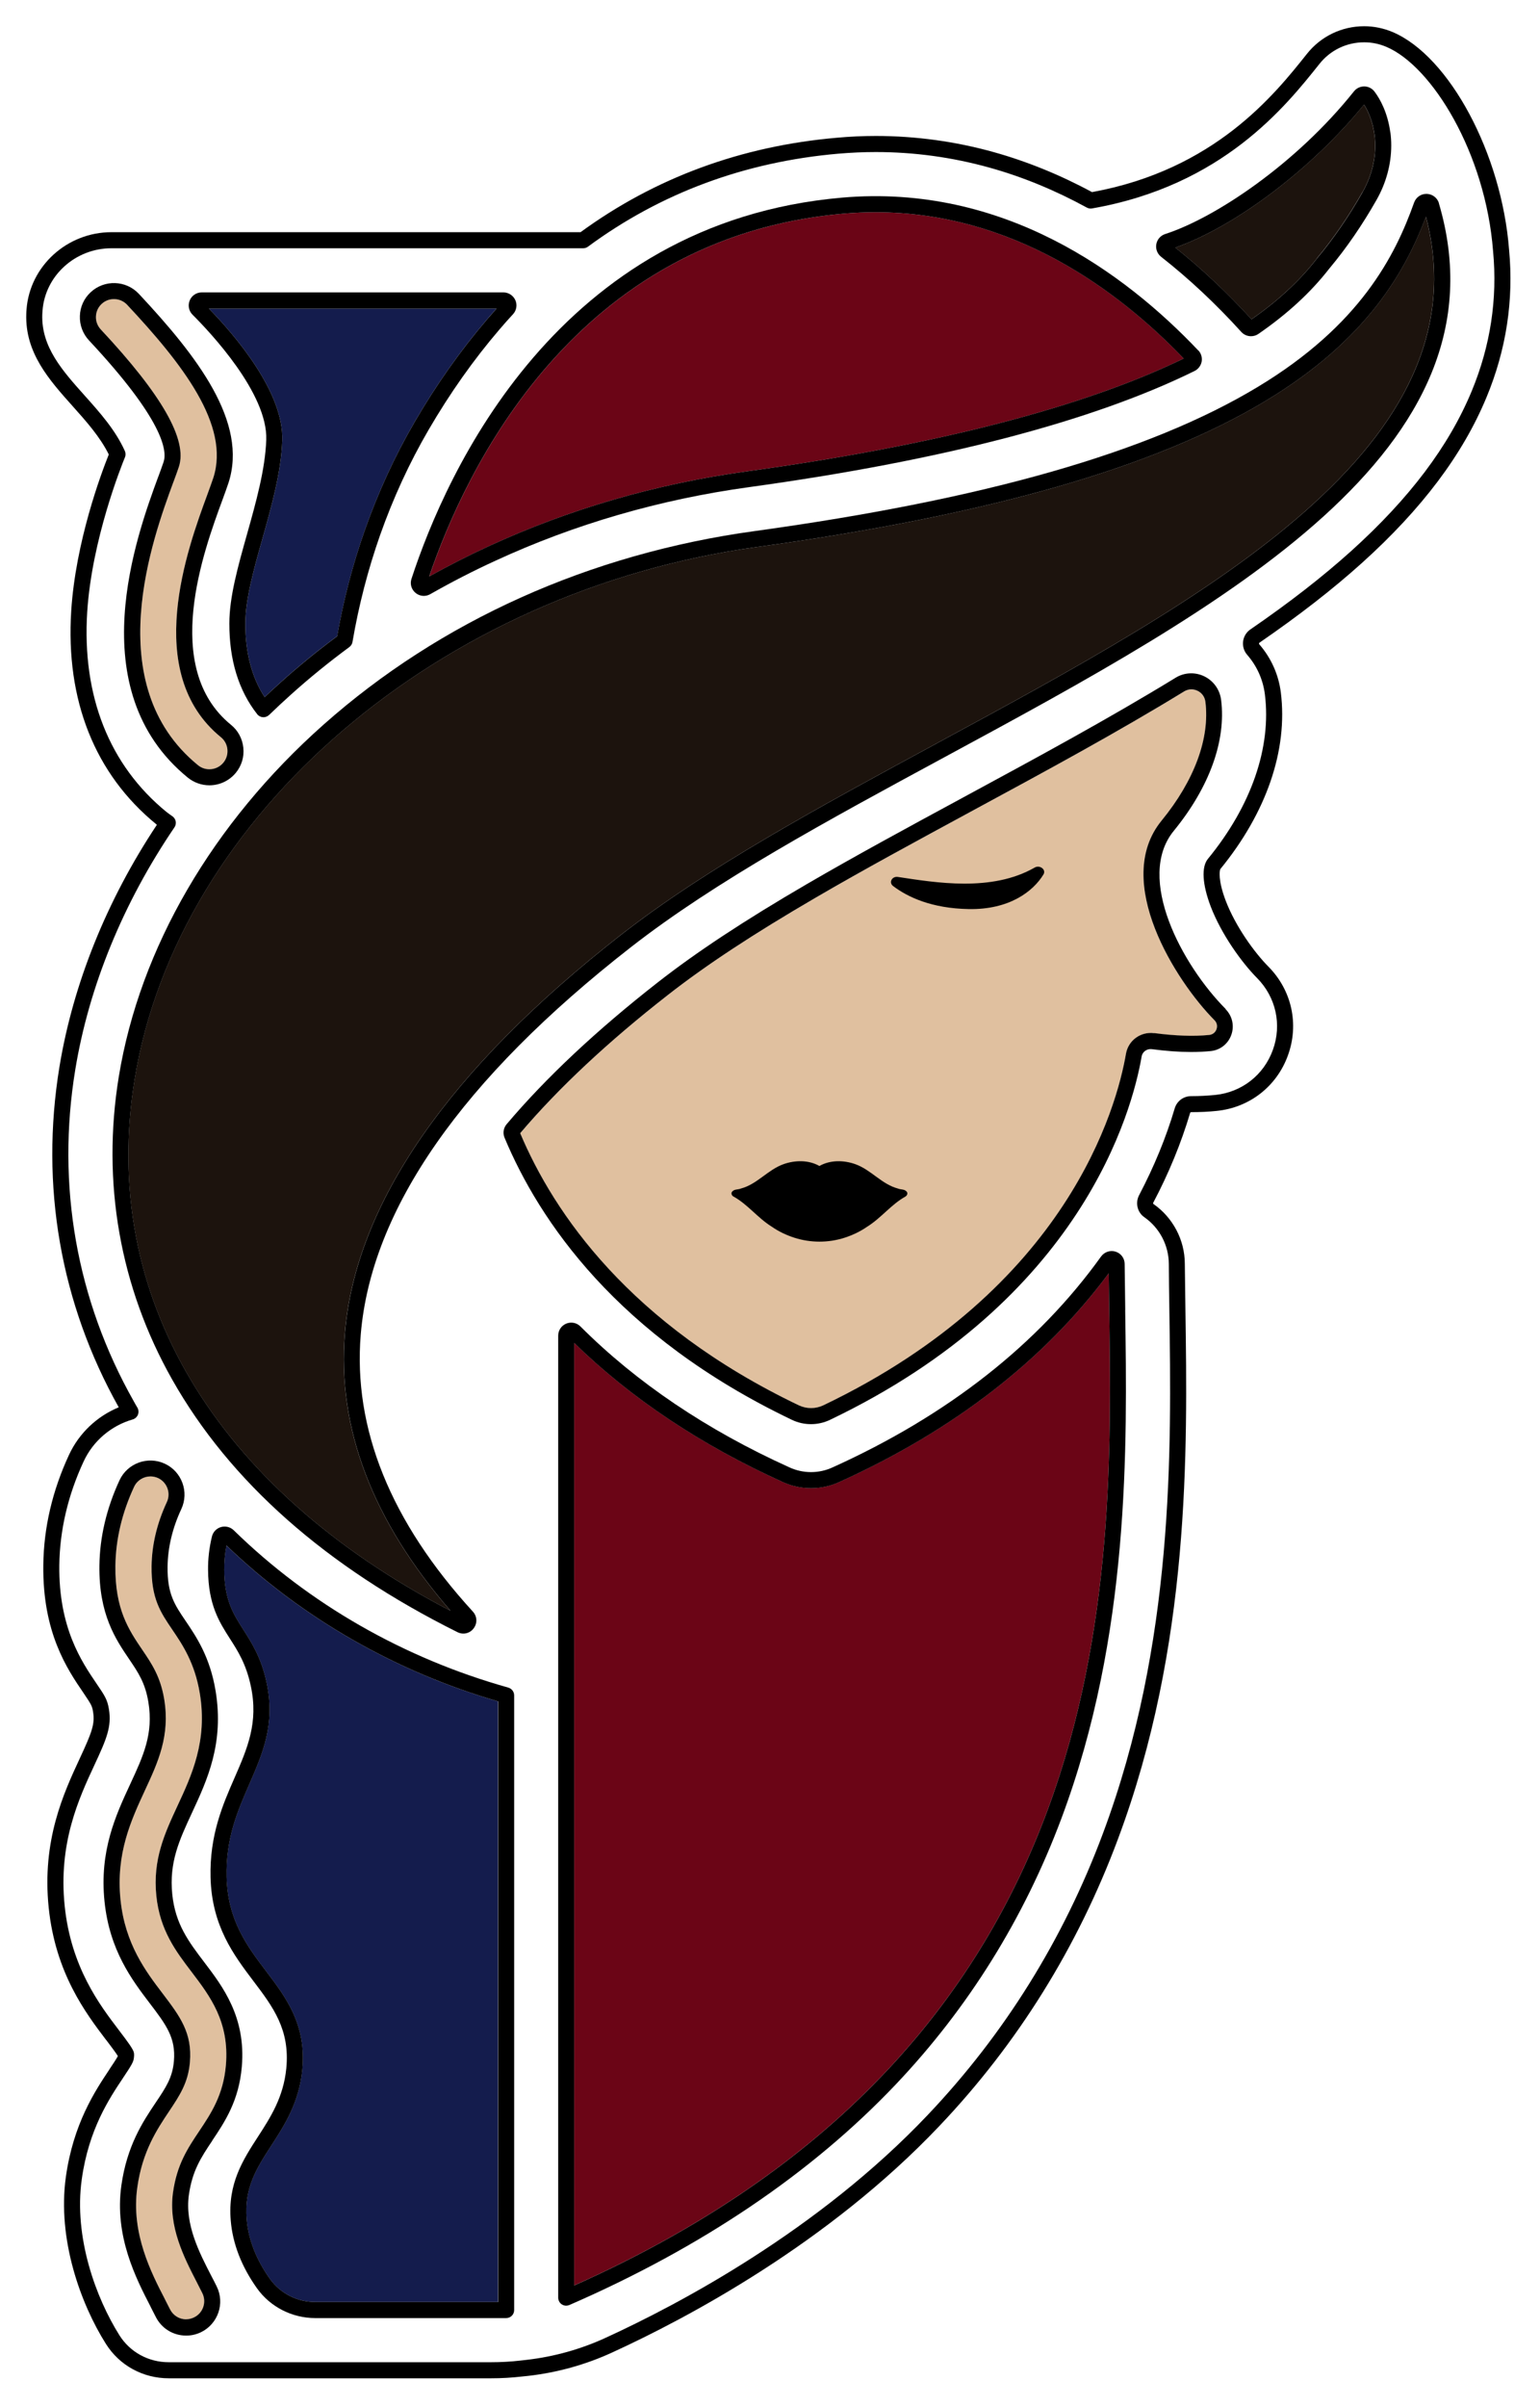 <svg width="235" height="367" viewBox="0 0 235 367" fill="none" xmlns="http://www.w3.org/2000/svg">
<g filter="url(#filter0_d_140_164)">
<g clipPath="url(#clip0_140_164)">
<path d="M224.57 55.65C221.09 64.03 215.08 71.99 206.2 80C201.81 83.95 196.78 87.86 190.81 91.96C190.19 92.38 189.79 93.05 189.69 93.79C189.6 94.53 189.83 95.28 190.32 95.84C191.81 97.55 192.74 99.63 193.02 101.88C194.03 109.96 190.95 118.87 184.32 126.95C183.31 128.19 183.47 130.82 184.74 134.18C186.37 138.44 189.48 142.75 191.83 145.12C194.71 148.03 195.63 152.22 194.24 156.06C192.86 159.9 189.49 162.53 185.43 162.94C184.29 163.05 183.06 163.12 181.78 163.12C180.6 163.12 179.6 163.86 179.26 164.98C177.94 169.44 176.1 173.89 173.83 178.21C173.21 179.38 173.55 180.83 174.61 181.57C176.94 183.19 178.34 185.85 178.36 188.69C178.37 190.88 178.4 193.18 178.44 195.65C178.76 217.08 179.19 246.44 168.29 275.57C162.26 291.71 153.27 306.13 141.58 318.44C124.85 336.08 103.61 347.3 92.43 352.42C88.6 354.18 84.54 355.31 80.35 355.79L79.38 355.9C77.92 356.07 76.42 356.15 74.92 356.15H25.75C22.66 356.15 19.85 354.62 18.23 352.05C14.64 346.35 11.23 337.1 12.48 328.24C13.54 320.64 16.68 315.94 18.76 312.83C18.76 312.81 18.79 312.78 18.81 312.75C20.1 310.82 20.39 310.34 20.44 309.67C20.47 309.45 20.46 309.3 20.46 309.23C20.46 309.09 20.44 308.94 20.39 308.8C20.17 308.23 19.53 307.34 18.17 305.56L18.12 305.49C15.21 301.68 10.83 295.91 9.87 286.58C8.87 276.98 12.07 270.13 14.4 265.12C16.26 261.13 17.06 259.25 16.62 256.58C16.38 255.11 15.97 254.51 14.76 252.73C12.44 249.32 8.94 244.17 9.05 234.64C9.12 229.29 10.37 223.96 12.76 218.82C14.2 215.71 16.93 213.37 20.25 212.41C20.62 212.3 20.91 212.03 21.05 211.68C21.19 211.32 21.15 210.92 20.96 210.6C20.77 210.29 20.59 209.97 20.41 209.64C11.68 194.21 8.59 176.72 11.49 159.06C13.57 146.4 18.8 133.63 26.62 122.14C26.81 121.87 26.87 121.53 26.81 121.21C26.74 120.89 26.55 120.61 26.28 120.43C25.99 120.23 25.7 120.02 25.4 119.79C16.67 112.66 12.49 102.1 13.31 89.27C14.03 78.21 18.54 67.01 19.05 65.76C19.07 65.71 19.08 65.67 19.09 65.67C19.19 65.37 19.18 65.04 19.05 64.75C17.6 61.54 15.22 58.88 12.92 56.31C9.51 52.5 6.3 48.91 6.45 43.96C6.46 43.75 6.47 43.56 6.49 43.35C6.89 38.02 11.51 33.85 17 33.85H89C89.26 33.85 89.51 33.77 89.72 33.61C100.8 25.44 113.65 20.67 127.94 19.43C129.83 19.27 131.75 19.18 133.64 19.18C139.5 19.18 145.33 19.98 150.97 21.55C156.02 22.95 161.02 25.01 165.85 27.65C166.09 27.78 166.37 27.83 166.64 27.78C186.57 24.3 196.17 12.23 201.34 5.75C203 3.65 205.49 2.45 208.17 2.45C209.33 2.45 210.47 2.68 211.57 3.15C218.5 6.09 226.69 19.32 227.84 34.3C228.53 41.58 227.43 48.77 224.57 55.65Z" fill="white"/>
<path d="M143 109.3C124.93 119.07 107.86 128.3 94.72 138.55C68.44 159.06 54.27 179.49 52.62 199.28C51.42 213.69 56.84 227.9 68.74 241.58C32.7 222.86 15.15 193.44 20.54 160.55C27.15 120.2 67.08 86.07 115.48 79.4C150.95 74.52 176.36 67.22 193.15 57.11C208.63 47.79 214.44 37.36 217.59 29.04C226.7 64.05 184.15 87.05 142.99 109.3H143Z" fill="#1C130D"/>
<path d="M207.91 25.28C205.83 28.95 203.5 32.33 201 35.33C200.99 35.35 200.98 35.36 200.97 35.37L200.95 35.41L200.93 35.43C200.93 35.43 200.93 35.44 200.93 35.45C198.31 38.81 195.05 41.84 190.97 44.68C187.28 40.64 183.38 36.97 179.35 33.75C188.57 30.5 200.21 21.7 208.14 11.95C208.43 12.4 208.75 13 209.04 13.76C209.33 14.52 209.59 15.44 209.74 16.53C210.13 19.42 209.49 22.53 207.92 25.29L207.91 25.28Z" fill="#1C130D"/>
<path d="M180.64 50.66C165.27 58.11 142.83 63.89 113.9 67.88C100.1 69.78 86.87 73.62 74.58 79.28C71.51 80.69 68.46 82.24 65.5 83.89C71.07 67.56 87.79 32.13 128.73 28.57C130.39 28.43 132.01 28.36 133.61 28.36C154.54 28.36 170.54 40.16 180.64 50.66Z" fill="#6B0516"/>
<path d="M87.62 344.44V200.74C96.28 209.19 106.99 216.32 119.48 221.96C120.83 222.57 122.27 222.88 123.76 222.88C125.25 222.88 126.69 222.57 128.04 221.96C145.52 214.07 159.35 203.36 169.19 190.12C169.21 191.93 169.23 193.8 169.26 195.76C169.88 237.54 170.91 307.29 87.62 344.44Z" fill="#6B0516"/>
<path d="M75.78 43.03C75.32 43.54 74.85 44.08 74.35 44.66C70.33 49.35 66.6 54.61 63.3 60.29C60.29 65.45 57.73 71 55.69 76.79C53.85 81.99 52.43 87.44 51.46 92.98C48.44 95.22 45.52 97.6 42.78 100.07C41.98 100.78 41.18 101.52 40.38 102.28C38.42 99.28 37.43 95.51 37.44 91.05C37.45 87.36 38.71 82.86 40.05 78.11C41.45 73.13 42.9 67.98 43.07 63.17C43.34 55.83 35.87 47.14 31.88 43.05H75.77L75.78 43.03Z" fill="#141C4D"/>
<path d="M75.99 255.39V346.97H48.1C45.34 346.97 42.75 345.65 41.18 343.45C39.08 340.49 37.88 337.42 37.63 334.33C37.23 329.54 39.17 326.55 41.41 323.09C43.39 320.04 45.63 316.58 46.12 311.56C46.78 304.69 43.64 300.54 40.6 296.53C37.71 292.72 34.73 288.78 34.57 282.16C34.43 276.26 36.26 272.08 38.03 268.03C40.08 263.33 42.03 258.89 40.67 252.53C39.86 248.73 38.41 246.48 37.14 244.49C35.59 242.06 34.24 239.97 34.2 235.34C34.2 234.11 34.31 232.87 34.55 231.63C46.02 242.65 60.32 250.85 76.01 255.4L75.99 255.39Z" fill="#141C4D"/>
<path d="M185.6 152.95C185.42 153.43 185.02 153.75 184.51 153.81C182.15 154.05 179.32 153.95 176.12 153.53C174.06 153.26 172.17 154.64 171.82 156.67C170.43 164.73 162.99 192.41 125.63 210.27C124.45 210.83 123.08 210.83 121.9 210.27C96.06 197.92 84.51 180.94 79.38 168.78C85.22 161.9 92.8 154.82 101.9 147.72C107.76 143.14 114.91 138.44 124.4 132.91C131.84 128.57 139.72 124.32 148.06 119.8L148.87 119.36C159.51 113.61 170.51 107.66 180.69 101.43C180.7 101.43 180.71 101.42 180.72 101.41C181.35 101.04 182.08 101.01 182.74 101.33C183.41 101.65 183.85 102.27 183.94 103.01C184.64 108.57 182.26 115.01 177.25 121.13C169.69 130.36 179.43 145.62 185.33 151.56C185.7 151.93 185.81 152.45 185.63 152.94L185.6 152.95Z" fill="#E0C09F"/>
<path d="M26.41 330.28C25.68 335.52 28.11 340.22 30.06 344C30.36 344.58 30.64 345.13 30.89 345.64C31.56 347 31 348.66 29.63 349.32C29.25 349.51 28.84 349.61 28.42 349.61C27.36 349.61 26.41 349.02 25.94 348.07C25.72 347.62 25.47 347.13 25.2 346.62L25.16 346.53C23.09 342.53 19.97 336.49 20.95 329.52C21.72 323.99 23.98 320.63 25.79 317.92C27.42 315.48 28.71 313.55 28.98 310.41C29.36 305.92 27.46 303.42 24.83 299.95C22.27 296.59 19.08 292.4 18.39 285.64C17.66 278.57 20.03 273.48 22.11 268.98C24.1 264.7 25.98 260.66 25.06 255.08C24.49 251.62 23.15 249.65 21.73 247.56C19.67 244.52 17.53 241.38 17.61 234.74C17.66 230.69 18.62 226.64 20.46 222.69C20.92 221.69 21.92 221.1 22.96 221.1C23.35 221.1 23.74 221.18 24.12 221.35C25.5 221.99 26.1 223.64 25.46 225.01C23.95 228.25 23.17 231.54 23.13 234.8C23.07 239.72 24.49 241.81 26.29 244.46C27.82 246.71 29.72 249.51 30.49 254.17C31.69 261.42 29.25 266.67 27.1 271.29C25.14 275.51 23.28 279.5 23.86 285.06C24.4 290.29 26.84 293.5 29.21 296.61C32.07 300.37 35.03 304.26 34.47 310.87C34.08 315.42 32.19 318.24 30.36 320.97C28.63 323.56 27 326 26.4 330.27L26.41 330.28Z" fill="#E0C09F"/>
<path d="M34.09 112.27C33.57 112.91 32.79 113.28 31.95 113.28C31.31 113.28 30.71 113.07 30.21 112.66C15.1 100.34 23.35 77.95 26.45 69.52L26.48 69.45C26.82 68.53 27.11 67.74 27.3 67.16C28.64 63.07 24.74 56.23 15.38 46.23C14.88 45.69 14.61 44.99 14.64 44.26C14.66 43.53 14.97 42.84 15.51 42.34C16.04 41.84 16.71 41.6 17.39 41.6C18.12 41.6 18.86 41.89 19.4 42.47C27.78 51.42 35.17 60.82 32.54 68.88C32.31 69.58 31.99 70.43 31.63 71.43C28.64 79.55 21.64 98.56 33.7 108.39C34.27 108.85 34.63 109.51 34.7 110.25C34.77 110.98 34.56 111.7 34.09 112.27Z" fill="#E0C09F"/>
<path d="M182.84 49.42C171.64 37.62 153.13 24 128.51 26.13C85.14 29.89 68.1 68.03 62.79 84.25C62.53 85.04 62.78 85.88 63.42 86.4C63.79 86.7 64.23 86.85 64.68 86.85C65.02 86.85 65.36 86.76 65.67 86.58C68.89 84.75 72.23 83.03 75.6 81.49C87.67 75.92 100.67 72.15 114.24 70.28C143.78 66.21 166.67 60.25 182.29 52.56C182.85 52.28 183.26 51.74 183.37 51.13C183.48 50.51 183.29 49.86 182.85 49.41L182.84 49.42ZM65.49 83.89C71.06 67.56 87.78 32.13 128.72 28.57C130.38 28.43 132 28.36 133.6 28.36C154.53 28.36 170.53 40.16 180.63 50.66C165.26 58.11 142.82 63.89 113.89 67.88C100.09 69.78 86.86 73.62 74.57 79.28C71.5 80.69 68.45 82.24 65.49 83.89Z" fill="black"/>
<path d="M230.28 34.07C229.15 19.45 221.18 4.57 212.52 0.89C211.12 0.3 209.65 0 208.17 0C204.74 0 201.55 1.54 199.42 4.23C194.5 10.41 185.37 21.88 166.64 25.29C161.77 22.66 156.72 20.61 151.63 19.19C145.78 17.56 139.73 16.73 133.64 16.73C131.68 16.73 129.68 16.82 127.72 17C113.13 18.26 99.97 23.1 88.59 31.4H17C10.24 31.4 4.55 36.57 4.05 43.16C4.03 43.4 4.01 43.64 4.01 43.89C3.82 49.81 7.52 53.94 11.1 57.94C13.16 60.24 15.28 62.62 16.6 65.29C15.43 68.21 11.55 78.56 10.87 89.11C9.99 102.77 14.48 114.03 23.86 121.68C23.89 121.7 23.91 121.73 23.94 121.75C16.28 133.27 11.15 146.02 9.07 158.66C6.1 176.77 9.23 194.72 18.12 210.56C14.78 211.94 12.07 214.51 10.54 217.79C8 223.25 6.67 228.91 6.61 234.61C6.48 244.91 10.24 250.45 12.74 254.11C13.95 255.9 14.06 256.11 14.2 256.98C14.5 258.82 14.06 260.04 12.18 264.08C9.73 269.35 6.37 276.57 7.43 286.83C8.46 296.84 13.1 302.94 16.18 307L16.22 307.04C16.71 307.68 17.64 308.91 17.99 309.47C17.82 309.82 17.07 310.94 16.74 311.43C16.73 311.46 16.71 311.49 16.69 311.52C14.49 314.82 11.19 319.79 10.05 327.9C8.72 337.42 12.33 347.29 16.16 353.35C18.23 356.64 21.81 358.6 25.75 358.6H74.92C76.51 358.6 78.1 358.51 79.65 358.33L80.62 358.23C85.07 357.72 89.39 356.52 93.45 354.65C104.79 349.46 126.34 338.06 143.35 320.13C155.28 307.58 164.44 292.88 170.58 276.43C181.65 246.87 181.21 217.24 180.89 195.58C180.85 193.15 180.82 190.85 180.8 188.67C180.79 185.05 178.99 181.64 176.01 179.56C175.96 179.53 175.95 179.43 175.99 179.35C178.35 174.89 180.24 170.29 181.61 165.68C181.63 165.61 181.7 165.56 181.79 165.56C183.15 165.56 184.46 165.5 185.67 165.37C190.68 164.87 194.84 161.62 196.54 156.89C198.26 152.15 197.12 146.98 193.57 143.39C191.4 141.2 188.53 137.23 187.03 133.3C185.85 130.19 186.1 128.71 186.22 128.5C193.27 119.89 196.55 110.33 195.45 101.57C195.11 98.85 193.97 96.31 192.16 94.23C192.13 94.19 192.12 94.15 192.12 94.1C192.13 94.05 192.15 94.01 192.2 93.98C198.25 89.82 203.37 85.84 207.84 81.82C217 73.56 223.21 65.31 226.83 56.59C229.85 49.33 231.01 41.76 230.28 34.07ZM224.57 55.65C221.09 64.03 215.08 71.99 206.2 80C201.81 83.95 196.78 87.86 190.81 91.96C190.19 92.38 189.79 93.05 189.69 93.79C189.6 94.53 189.83 95.28 190.32 95.84C191.81 97.55 192.74 99.63 193.02 101.88C194.03 109.96 190.95 118.87 184.32 126.95C183.31 128.19 183.47 130.82 184.74 134.18C186.37 138.44 189.48 142.75 191.83 145.12C194.71 148.03 195.63 152.22 194.24 156.06C192.86 159.9 189.49 162.53 185.43 162.94C184.29 163.05 183.06 163.12 181.78 163.12C180.6 163.12 179.6 163.86 179.26 164.98C177.94 169.44 176.1 173.89 173.83 178.21C173.21 179.38 173.55 180.83 174.61 181.57C176.94 183.19 178.34 185.85 178.36 188.69C178.37 190.88 178.4 193.18 178.44 195.65C178.76 217.08 179.19 246.44 168.29 275.57C162.26 291.71 153.27 306.13 141.58 318.44C124.85 336.08 103.61 347.3 92.43 352.42C88.6 354.18 84.54 355.31 80.35 355.79L79.38 355.9C77.92 356.07 76.42 356.15 74.92 356.15H25.75C22.66 356.15 19.85 354.62 18.23 352.05C14.64 346.35 11.23 337.1 12.48 328.24C13.54 320.64 16.68 315.94 18.76 312.83C18.76 312.81 18.79 312.78 18.81 312.75C20.1 310.82 20.39 310.34 20.44 309.67C20.47 309.45 20.46 309.3 20.46 309.23C20.46 309.09 20.44 308.94 20.39 308.8C20.17 308.23 19.53 307.34 18.17 305.56L18.12 305.49C15.21 301.68 10.83 295.91 9.87 286.58C8.87 276.98 12.07 270.13 14.4 265.12C16.26 261.13 17.06 259.25 16.62 256.58C16.38 255.11 15.97 254.51 14.76 252.73C12.44 249.32 8.94 244.17 9.05 234.64C9.12 229.29 10.37 223.96 12.76 218.82C14.2 215.71 16.93 213.37 20.25 212.41C20.62 212.3 20.91 212.03 21.05 211.68C21.19 211.32 21.15 210.92 20.96 210.6C20.77 210.29 20.59 209.97 20.41 209.64C11.68 194.21 8.59 176.72 11.49 159.06C13.57 146.4 18.8 133.63 26.62 122.14C26.81 121.87 26.87 121.53 26.81 121.21C26.74 120.89 26.55 120.61 26.28 120.43C25.99 120.23 25.7 120.02 25.4 119.79C16.67 112.66 12.49 102.1 13.31 89.27C14.03 78.21 18.54 67.01 19.05 65.76C19.07 65.71 19.08 65.67 19.09 65.67C19.19 65.37 19.18 65.04 19.05 64.75C17.6 61.54 15.22 58.88 12.92 56.31C9.51 52.5 6.3 48.91 6.45 43.96C6.46 43.75 6.47 43.56 6.49 43.35C6.89 38.02 11.51 33.85 17 33.85H89C89.26 33.85 89.51 33.77 89.72 33.61C100.8 25.44 113.65 20.67 127.94 19.43C129.83 19.27 131.75 19.18 133.64 19.18C139.5 19.18 145.33 19.98 150.97 21.55C156.02 22.95 161.02 25.01 165.85 27.65C166.09 27.78 166.37 27.83 166.64 27.78C186.57 24.3 196.17 12.23 201.34 5.75C203 3.65 205.49 2.45 208.17 2.45C209.33 2.45 210.47 2.68 211.57 3.15C218.5 6.09 226.69 19.32 227.84 34.3C228.53 41.58 227.43 48.77 224.57 55.65Z" fill="black"/>
<path d="M212.16 16.19C211.74 13.15 210.62 11.13 209.75 9.97C209.38 9.48 208.82 9.19 208.2 9.18H208.17C207.56 9.18 206.99 9.45 206.61 9.93C197.81 20.96 185.46 29.21 177.81 31.68C177.1 31.91 176.58 32.5 176.45 33.23C176.32 33.96 176.6 34.69 177.18 35.15C181.43 38.48 185.55 42.34 189.42 46.61C189.81 47.04 190.35 47.26 190.9 47.26C191.29 47.26 191.69 47.15 192.03 46.91C196.45 43.86 199.99 40.61 202.83 36.97C202.86 36.93 202.89 36.9 202.92 36.86C205.51 33.76 207.9 30.27 210.05 26.49C211.53 23.89 212.3 21.01 212.3 18.19C212.3 17.51 212.26 16.84 212.17 16.18L212.16 16.19ZM200.98 35.37L200.96 35.41L200.94 35.43C200.94 35.43 200.94 35.44 200.94 35.45C198.32 38.81 195.06 41.84 190.98 44.68C187.29 40.64 183.39 36.97 179.36 33.75C188.58 30.5 200.22 21.7 208.15 11.95C208.44 12.4 208.76 13 209.05 13.76C209.34 14.52 209.6 15.44 209.75 16.53C210.14 19.42 209.5 22.53 207.93 25.29C205.85 28.96 203.52 32.34 201.02 35.34C201.01 35.36 201 35.37 200.99 35.38L200.98 35.37Z" fill="black"/>
<path d="M32.4 322.34C34.31 319.5 36.46 316.27 36.9 311.09C37.55 303.54 34 298.88 31.15 295.14C28.8 292.04 26.76 289.37 26.29 284.83C25.79 279.94 27.34 276.59 29.31 272.35C31.61 267.4 34.22 261.8 32.9 253.8C32.04 248.61 29.97 245.56 28.31 243.11C26.63 240.63 25.52 239 25.57 234.85C25.61 231.94 26.31 228.98 27.67 226.07C28.88 223.47 27.75 220.37 25.15 219.16C22.55 217.95 19.45 219.08 18.24 221.68C16.26 225.95 15.22 230.34 15.17 234.73C15.08 242.14 17.65 245.92 19.71 248.96C21.08 250.98 22.16 252.57 22.64 255.5C23.44 260.33 21.87 263.7 19.89 267.97C17.67 272.75 15.15 278.16 15.95 285.91C16.72 293.36 20.13 297.85 22.88 301.46C25.35 304.71 26.84 306.67 26.54 310.23C26.33 312.74 25.31 314.27 23.75 316.58C21.8 319.49 19.38 323.12 18.52 329.2C17.43 336.95 20.77 343.4 22.98 347.68L23.02 347.77C23.28 348.27 23.52 348.74 23.74 349.18C24.62 350.98 26.41 352.09 28.41 352.09C29.21 352.09 29.98 351.91 30.7 351.56C33.27 350.29 34.34 347.17 33.07 344.6C32.82 344.08 32.52 343.51 32.21 342.92C30.42 339.45 28.19 335.13 28.82 330.66C29.34 326.95 30.68 324.93 32.39 322.38L32.4 322.34ZM28.42 349.61C27.36 349.61 26.41 349.02 25.94 348.07C25.72 347.62 25.47 347.13 25.2 346.62L25.16 346.53C23.09 342.53 19.97 336.49 20.95 329.52C21.72 323.99 23.98 320.63 25.79 317.92C27.42 315.48 28.71 313.55 28.98 310.41C29.36 305.92 27.46 303.42 24.83 299.95C22.27 296.59 19.08 292.4 18.39 285.64C17.66 278.57 20.03 273.48 22.11 268.98C24.1 264.7 25.98 260.66 25.06 255.08C24.49 251.62 23.15 249.65 21.73 247.56C19.67 244.52 17.53 241.38 17.61 234.74C17.66 230.69 18.62 226.64 20.46 222.69C20.92 221.69 21.92 221.1 22.96 221.1C23.35 221.1 23.74 221.18 24.12 221.35C25.5 221.99 26.1 223.64 25.46 225.01C23.95 228.25 23.17 231.54 23.13 234.8C23.07 239.72 24.49 241.81 26.29 244.46C27.82 246.71 29.72 249.51 30.49 254.17C31.69 261.42 29.25 266.67 27.1 271.29C25.14 275.51 23.28 279.5 23.86 285.06C24.4 290.29 26.84 293.5 29.21 296.61C32.07 300.37 35.03 304.26 34.47 310.87C34.08 315.42 32.19 318.24 30.36 320.97C28.63 323.56 27 326 26.4 330.27C25.67 335.51 28.1 340.21 30.05 343.99C30.35 344.57 30.63 345.12 30.88 345.63C31.55 346.99 30.99 348.65 29.62 349.31C29.24 349.5 28.83 349.6 28.41 349.6L28.42 349.61Z" fill="black"/>
<path d="M77.55 253.29C61.64 248.83 47.16 240.54 35.67 229.31C35.16 228.81 34.41 228.62 33.72 228.82C33.03 229.02 32.51 229.57 32.34 230.26C31.93 231.96 31.73 233.67 31.75 235.36C31.79 240.69 33.46 243.29 35.07 245.81C36.29 247.71 37.55 249.67 38.27 253.04C39.47 258.63 37.76 262.53 35.79 267.05C34 271.14 31.97 275.78 32.13 282.22C32.31 289.63 35.68 294.08 38.65 298.01C41.66 301.98 44.26 305.42 43.69 311.33C43.26 315.75 41.28 318.81 39.37 321.76C37.09 325.28 34.73 328.91 35.21 334.54C35.5 338.07 36.85 341.55 39.21 344.87C41.24 347.72 44.57 349.42 48.12 349.42H77.24C77.92 349.42 78.46 348.87 78.46 348.2V254.48C78.46 253.93 78.09 253.45 77.57 253.3L77.55 253.29ZM76 346.97H48.11C45.35 346.97 42.76 345.65 41.19 343.45C39.09 340.49 37.89 337.42 37.64 334.33C37.24 329.54 39.18 326.55 41.42 323.09C43.4 320.04 45.64 316.58 46.13 311.56C46.79 304.69 43.65 300.54 40.61 296.53C37.72 292.72 34.74 288.78 34.58 282.16C34.44 276.26 36.27 272.08 38.04 268.03C40.09 263.33 42.04 258.89 40.68 252.53C39.87 248.73 38.42 246.48 37.15 244.49C35.6 242.06 34.25 239.97 34.21 235.34C34.21 234.11 34.32 232.87 34.56 231.63C46.03 242.65 60.33 250.85 76.02 255.4V346.98L76 346.97Z" fill="black"/>
<path d="M171.71 195.73C171.67 193.27 171.64 190.94 171.62 188.71C171.62 187.85 171.06 187.09 170.24 186.83C169.42 186.57 168.53 186.87 168.02 187.57C158.39 200.98 144.6 211.8 127.03 219.73C126 220.2 124.9 220.44 123.76 220.44C122.62 220.44 121.52 220.2 120.49 219.73C107.89 214.04 97.15 206.81 88.57 198.23C88 197.66 87.15 197.5 86.41 197.8C85.66 198.11 85.18 198.83 85.18 199.64V346.31C85.18 346.72 85.39 347.11 85.73 347.33C85.93 347.46 86.16 347.53 86.4 347.53C86.56 347.53 86.73 347.49 86.88 347.43C107.07 338.65 123.83 327.34 136.69 313.8C147.75 302.15 156.26 288.5 161.98 273.21C172.44 245.25 172.01 216.62 171.7 195.72L171.71 195.73ZM87.62 344.45V200.75C96.28 209.2 106.99 216.33 119.48 221.97C120.83 222.58 122.27 222.89 123.76 222.89C125.25 222.89 126.69 222.58 128.04 221.97C145.52 214.08 159.35 203.37 169.19 190.13C169.21 191.94 169.23 193.81 169.26 195.77C169.88 237.55 170.91 307.3 87.62 344.45Z" fill="black"/>
<path d="M187.04 149.84C180.37 143.13 173.24 129.86 179.11 122.68C184.55 116.03 187.12 108.94 186.34 102.71C186.14 101.15 185.19 99.81 183.78 99.12C182.38 98.44 180.74 98.51 179.41 99.32C179.39 99.33 179.38 99.34 179.36 99.35C169.24 105.54 158.28 111.47 147.68 117.2L146.87 117.64C138.51 122.16 130.62 126.43 123.14 130.78C113.56 136.36 106.32 141.13 100.37 145.78C91.05 153.06 83.29 160.33 77.31 167.4C76.83 167.97 76.7 168.76 76.99 169.45C82.24 182.02 94.1 199.69 120.82 212.46C121.75 212.91 122.75 213.13 123.75 213.13C124.75 213.13 125.74 212.91 126.66 212.47C165.08 194.11 172.77 165.43 174.21 157.08C174.33 156.35 175.02 155.86 175.78 155.96C177.94 156.24 179.94 156.39 181.77 156.39C182.82 156.39 183.81 156.34 184.74 156.25C186.19 156.11 187.4 155.16 187.89 153.79C188.39 152.41 188.05 150.9 187.02 149.86L187.04 149.84ZM176.12 153.52C174.06 153.25 172.17 154.63 171.82 156.66C170.43 164.72 162.99 192.4 125.63 210.26C124.45 210.82 123.08 210.82 121.9 210.26C96.06 197.91 84.51 180.93 79.38 168.77C85.22 161.89 92.8 154.81 101.9 147.71C107.76 143.13 114.91 138.43 124.4 132.9C131.84 128.56 139.72 124.31 148.06 119.79L148.87 119.35C159.51 113.6 170.51 107.65 180.69 101.42C180.7 101.42 180.71 101.41 180.72 101.4C181.35 101.03 182.08 101 182.74 101.32C183.41 101.64 183.85 102.26 183.94 103C184.64 108.56 182.26 115 177.25 121.12C169.69 130.35 179.43 145.61 185.33 151.55C185.7 151.92 185.81 152.44 185.63 152.93C185.45 153.41 185.05 153.73 184.54 153.79C182.18 154.03 179.35 153.93 176.15 153.51L176.12 153.52Z" fill="black"/>
<path d="M219.58 26.98C219.33 26.16 218.59 25.59 217.73 25.56H217.65C216.81 25.56 216.08 26.09 215.79 26.88C212.89 35.03 207.55 45.59 191.9 55.01C175.4 64.95 150.3 72.13 115.16 76.97C89.98 80.43 67.22 90.65 49.35 106.5C32.43 121.51 21.34 140.56 18.13 160.14C15.49 176.26 18.3 192.24 26.27 206.32C35.07 221.89 49.73 234.85 69.82 244.85C70.11 244.99 70.41 245.06 70.71 245.06C71.31 245.06 71.89 244.78 72.28 244.26C72.87 243.48 72.82 242.43 72.16 241.71C59.61 228.01 53.86 213.79 55.05 199.45C56.64 180.37 70.49 160.52 96.22 140.45C109.19 130.33 126.17 121.15 144.15 111.43C186.71 88.43 230.71 64.65 219.56 26.96L219.58 26.98ZM143.01 109.3C124.94 119.07 107.87 128.3 94.73 138.55C68.45 159.06 54.28 179.49 52.63 199.28C51.43 213.69 56.85 227.9 68.75 241.58C32.71 222.86 15.16 193.44 20.55 160.55C27.16 120.2 67.09 86.07 115.49 79.4C150.96 74.52 176.37 67.22 193.16 57.11C208.64 47.79 214.45 37.36 217.6 29.04C226.71 64.05 184.16 87.05 143 109.3H143.01Z" fill="black"/>
<path d="M78.64 41.77C78.32 41.05 77.61 40.58 76.82 40.58H30.79C29.98 40.58 29.25 41.06 28.95 41.81C28.64 42.56 28.81 43.41 29.38 43.98C32.08 46.67 40.88 55.99 40.63 63.06C40.47 67.58 39.06 72.59 37.7 77.43C36.31 82.36 35 87.01 35 91.03C34.98 96.62 36.41 101.28 39.25 104.89C39.46 105.16 39.79 105.33 40.13 105.35C40.16 105.35 40.18 105.35 40.21 105.35C40.53 105.35 40.83 105.22 41.07 105C42.18 103.93 43.3 102.88 44.42 101.88C47.22 99.36 50.22 96.93 53.31 94.65C53.56 94.46 53.74 94.19 53.79 93.87C54.74 88.3 56.16 82.82 58 77.59C59.99 71.95 62.48 66.54 65.41 61.52C68.65 55.96 72.28 50.82 76.21 46.24C76.94 45.38 77.62 44.62 78.28 43.91C78.82 43.33 78.96 42.49 78.64 41.76V41.77ZM40.38 102.28C38.42 99.28 37.43 95.51 37.44 91.05C37.45 87.36 38.71 82.86 40.05 78.11C41.45 73.13 42.9 67.98 43.07 63.17C43.34 55.83 35.87 47.14 31.88 43.05H75.77C75.31 43.56 74.84 44.1 74.34 44.68C70.32 49.37 66.59 54.63 63.29 60.31C60.28 65.47 57.72 71.02 55.68 76.81C53.84 82.01 52.42 87.46 51.45 93C48.43 95.24 45.51 97.62 42.77 100.09C41.97 100.8 41.17 101.54 40.37 102.3L40.38 102.28Z" fill="black"/>
<path d="M37.13 110C36.99 108.62 36.32 107.37 35.24 106.5C24.53 97.77 31.11 79.91 33.92 72.28C34.29 71.26 34.62 70.38 34.86 69.64C37.89 60.37 30.08 50.3 21.19 40.8C19.23 38.71 15.93 38.6 13.83 40.56C12.81 41.51 12.23 42.79 12.19 44.18C12.14 45.57 12.64 46.89 13.59 47.91C24.83 59.92 25.54 64.66 24.97 66.41C24.79 66.95 24.51 67.71 24.18 68.61L24.15 68.68C20.88 77.56 12.2 101.14 28.66 114.56C29.59 115.31 30.75 115.73 31.95 115.73C33.52 115.73 34.99 115.03 35.99 113.82C36.87 112.74 37.28 111.39 37.13 110ZM34.09 112.27C33.57 112.91 32.79 113.28 31.95 113.28C31.31 113.28 30.71 113.07 30.21 112.66C15.1 100.34 23.35 77.95 26.45 69.52L26.48 69.45C26.82 68.53 27.11 67.74 27.3 67.16C28.64 63.07 24.74 56.23 15.38 46.23C14.88 45.69 14.61 44.99 14.64 44.26C14.66 43.53 14.97 42.84 15.51 42.34C16.04 41.84 16.71 41.6 17.39 41.6C18.12 41.6 18.86 41.89 19.4 42.47C27.78 51.42 35.17 60.82 32.54 68.88C32.31 69.58 31.99 70.43 31.63 71.43C28.64 79.55 21.64 98.56 33.7 108.39C34.27 108.85 34.63 109.51 34.7 110.25C34.77 110.98 34.56 111.7 34.09 112.27Z" fill="black"/>
<path d="M137.01 129.7C142.74 130.56 151.31 132.04 157.89 128.27C158.68 127.82 159.68 128.59 159.23 129.32C157.65 131.92 154 134.71 147.84 134.6C142.16 134.5 138.51 132.77 136.29 131.09C135.59 130.56 136.1 129.57 137.01 129.7Z" fill="black"/>
<path d="M138.2 178.41C136.01 179.61 134.49 181.68 132.35 183.01C131.29 183.75 130.11 184.31 128.87 184.71C126.4 185.5 123.71 185.5 121.23 184.71C119.99 184.31 118.82 183.76 117.75 183.01C115.61 181.68 114.09 179.61 111.9 178.41C111.7 178.3 111.54 177.99 111.67 177.76C111.99 177.25 112.61 177.41 113.08 177.2C115.54 176.55 117.15 174.35 119.57 173.49C121.31 172.87 123.4 172.83 125.04 173.77C126.69 172.83 128.77 172.87 130.51 173.49C132.93 174.35 134.54 176.55 137 177.2C137.48 177.41 138.09 177.25 138.41 177.76C138.54 177.99 138.39 178.3 138.18 178.41H138.2Z" fill="black"/>
</g>
</g>
<defs>
<filter id="filter0_d_140_164" x="0" y="0" width="234.49" height="366.6" filterUnits="userSpaceOnUse" color-interpolation-filters="sRGB">
<feFlood flood-opacity="0" result="BackgroundImageFix"/>
<feColorMatrix in="SourceAlpha" type="matrix" values="0 0 0 0 0 0 0 0 0 0 0 0 0 0 0 0 0 0 127 0" result="hardAlpha"/>
<feOffset dy="4"/>
<feGaussianBlur stdDeviation="2"/>
<feComposite in2="hardAlpha" operator="out"/>
<feColorMatrix type="matrix" values="0 0 0 0 0 0 0 0 0 0 0 0 0 0 0 0 0 0 0.25 0"/>
<feBlend mode="normal" in2="BackgroundImageFix" result="effect1_dropShadow_140_164"/>
<feBlend mode="normal" in="SourceGraphic" in2="effect1_dropShadow_140_164" result="shape"/>
</filter>
<clipPath id="clip0_140_164">
<rect width="226.49" height="358.6" fill="white" transform="translate(4)"/>
</clipPath>
</defs>
</svg>
